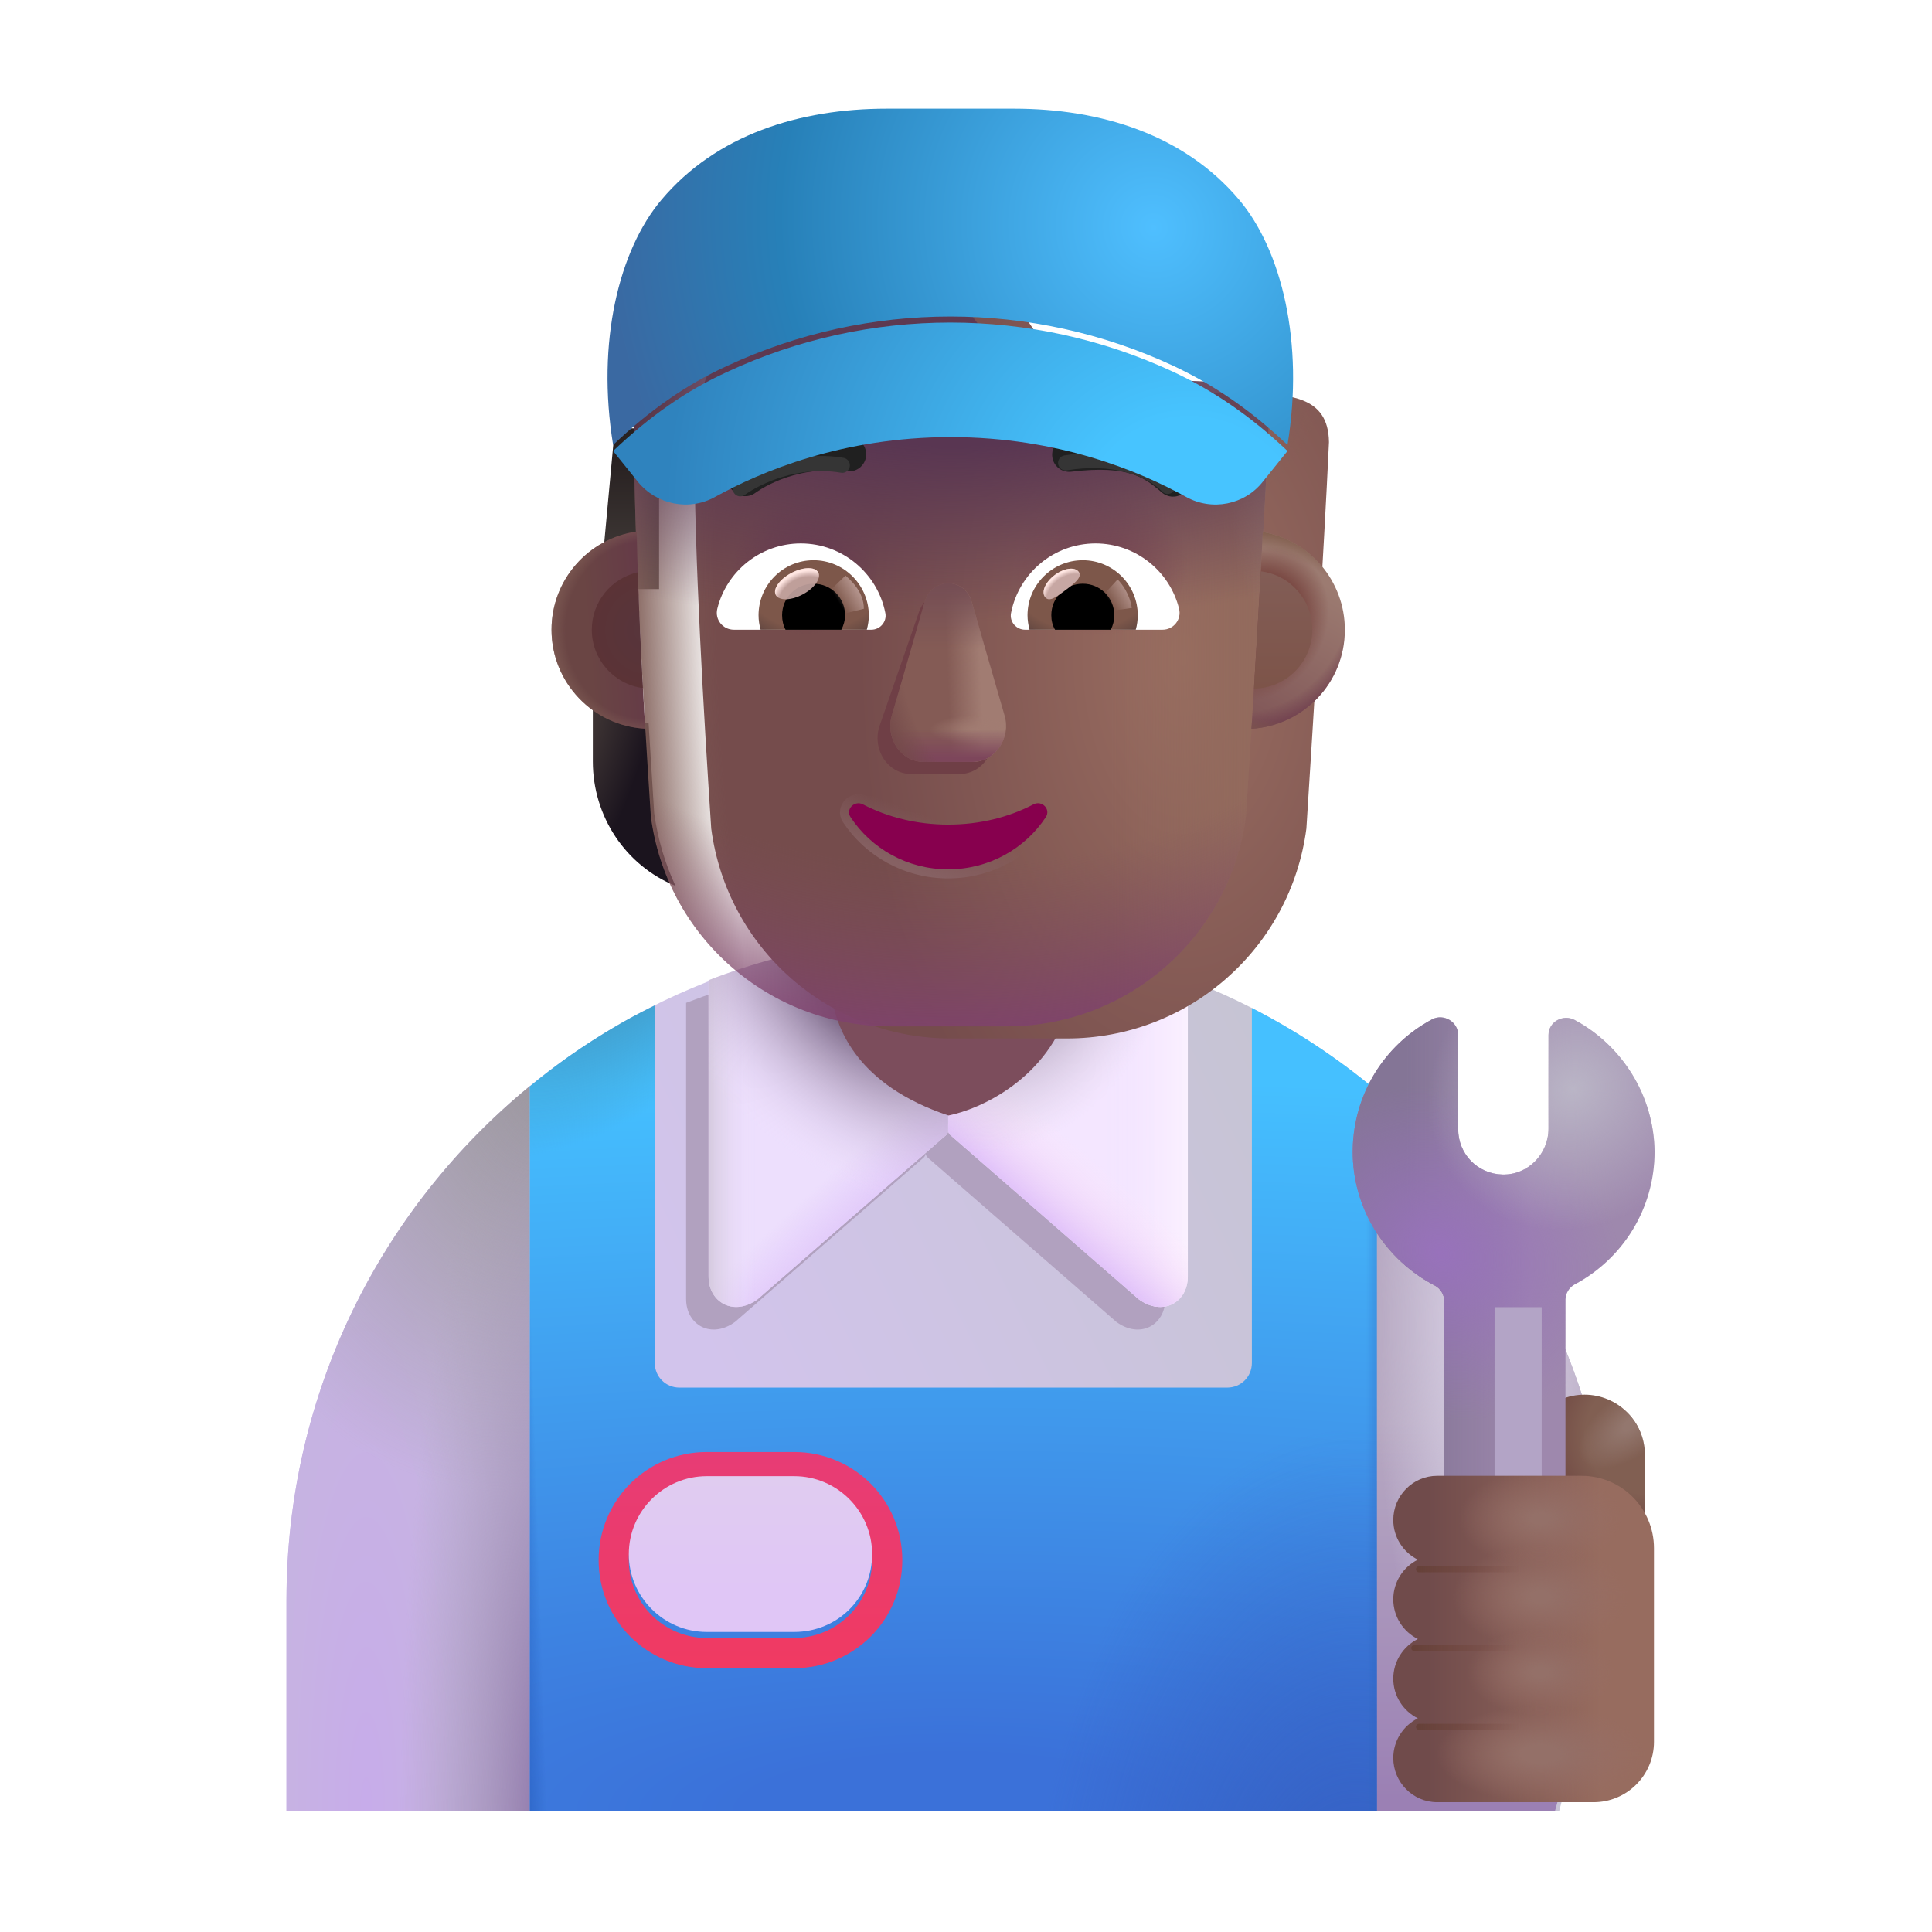 <svg width="32" height="32" viewBox="0 0 32 32" fill="none" xmlns="http://www.w3.org/2000/svg">
<path d="M15.745 15.5C9.675 15.5 4.745 20.42 4.745 26.5V30H25.824L26.735 26.5C26.735 20.42 21.815 15.5 15.745 15.5Z" fill="url(#paint0_linear_4002_1950)"/>
<g filter="url(#filter0_f_4002_1950)">
<path d="M19.301 21.515V16.607C18.579 16.327 17.82 16.122 17.033 16L15.332 17.776L13.634 16.001C12.846 16.124 12.087 16.33 11.364 16.61V21.515C11.364 21.948 11.782 22.183 12.176 21.894L15.298 19.174C15.32 19.154 15.332 19.127 15.332 19.098C15.332 19.127 15.345 19.154 15.367 19.174L18.489 21.894C18.883 22.183 19.301 21.948 19.301 21.515Z" fill="#B1A1BF"/>
</g>
<path d="M11.736 16.236V21.141C11.736 21.574 12.154 21.809 12.549 21.52L15.671 18.8C15.692 18.781 15.705 18.753 15.705 18.724V17.402L14.006 15.627C13.219 15.75 12.459 15.956 11.736 16.236Z" fill="#EDDFFD"/>
<path d="M11.736 16.236V21.141C11.736 21.574 12.154 21.809 12.549 21.52L15.671 18.8C15.692 18.781 15.705 18.753 15.705 18.724V17.402L14.006 15.627C13.219 15.75 12.459 15.956 11.736 16.236Z" fill="url(#paint1_linear_4002_1950)"/>
<path d="M11.736 16.236V21.141C11.736 21.574 12.154 21.809 12.549 21.52L15.671 18.8C15.692 18.781 15.705 18.753 15.705 18.724V17.402L14.006 15.627C13.219 15.75 12.459 15.956 11.736 16.236Z" fill="url(#paint2_linear_4002_1950)"/>
<path d="M11.736 16.236V21.141C11.736 21.574 12.154 21.809 12.549 21.52L15.671 18.8C15.692 18.781 15.705 18.753 15.705 18.724V17.402L14.006 15.627C13.219 15.75 12.459 15.956 11.736 16.236Z" fill="url(#paint3_radial_4002_1950)"/>
<path d="M19.674 16.233V21.141C19.674 21.574 19.256 21.809 18.861 21.52L15.739 18.799C15.717 18.78 15.705 18.753 15.705 18.724V17.402L17.405 15.626C18.192 15.748 18.951 15.953 19.674 16.233Z" fill="#F4E6FF"/>
<path d="M19.674 16.233V21.141C19.674 21.574 19.256 21.809 18.861 21.52L15.739 18.799C15.717 18.78 15.705 18.753 15.705 18.724V17.402L17.405 15.626C18.192 15.748 18.951 15.953 19.674 16.233Z" fill="url(#paint4_linear_4002_1950)"/>
<path d="M19.674 16.233V21.141C19.674 21.574 19.256 21.809 18.861 21.52L15.739 18.799C15.717 18.78 15.705 18.753 15.705 18.724V17.402L17.405 15.626C18.192 15.748 18.951 15.953 19.674 16.233Z" fill="url(#paint5_linear_4002_1950)"/>
<path d="M19.674 16.233V21.141C19.674 21.574 19.256 21.809 18.861 21.52L15.739 18.799C15.717 18.78 15.705 18.753 15.705 18.724V17.402L17.405 15.626C18.192 15.748 18.951 15.953 19.674 16.233Z" fill="url(#paint6_radial_4002_1950)"/>
<path d="M8.775 30V17.99C6.316 20.006 4.745 23.068 4.745 26.5V30H8.775Z" fill="url(#paint7_radial_4002_1950)"/>
<path d="M8.775 30V17.99C6.316 20.006 4.745 23.068 4.745 26.5V30H8.775Z" fill="url(#paint8_radial_4002_1950)"/>
<path d="M8.775 30V17.99C6.316 20.006 4.745 23.068 4.745 26.5V30H8.775Z" fill="url(#paint9_radial_4002_1950)"/>
<path d="M22.775 18.043V30H25.754L26.735 26.5C26.735 23.099 25.195 20.06 22.775 18.043Z" fill="url(#paint10_linear_4002_1950)"/>
<path d="M22.775 18.043V30H25.754L26.735 26.5C26.735 23.099 25.195 20.06 22.775 18.043Z" fill="url(#paint11_radial_4002_1950)"/>
<path d="M26.245 23.1C26.795 23.1 27.245 23.55 27.245 24.1V26.39H25.245V24.1C25.245 23.55 25.695 23.1 26.245 23.1Z" fill="url(#paint12_radial_4002_1950)"/>
<path d="M26.245 23.1C26.795 23.1 27.245 23.55 27.245 24.1V26.39H25.245V24.1C25.245 23.55 25.695 23.1 26.245 23.1Z" fill="url(#paint13_radial_4002_1950)"/>
<path d="M20.735 16.696V22.573C20.735 22.803 20.555 22.983 20.325 22.983H11.255C11.025 22.983 10.845 22.803 10.845 22.573V16.653C10.706 16.721 10.568 16.792 10.432 16.866C10.07 17.066 9.721 17.286 9.385 17.524C9.176 17.674 8.972 17.83 8.775 17.993L8.775 30H22.805L22.805 18.068C22.172 17.537 21.478 17.075 20.735 16.696Z" fill="url(#paint14_radial_4002_1950)"/>
<path d="M20.735 16.696V22.573C20.735 22.803 20.555 22.983 20.325 22.983H11.255C11.025 22.983 10.845 22.803 10.845 22.573V16.653C10.706 16.721 10.568 16.792 10.432 16.866C10.07 17.066 9.721 17.286 9.385 17.524C9.176 17.674 8.972 17.83 8.775 17.993L8.775 30H22.805L22.805 18.068C22.172 17.537 21.478 17.075 20.735 16.696Z" fill="url(#paint15_radial_4002_1950)"/>
<path d="M20.735 16.696V22.573C20.735 22.803 20.555 22.983 20.325 22.983H11.255C11.025 22.983 10.845 22.803 10.845 22.573V16.653C10.706 16.721 10.568 16.792 10.432 16.866C10.07 17.066 9.721 17.286 9.385 17.524C9.176 17.674 8.972 17.83 8.775 17.993L8.775 30H22.805L22.805 18.068C22.172 17.537 21.478 17.075 20.735 16.696Z" fill="url(#paint16_linear_4002_1950)"/>
<path d="M20.735 16.696V22.573C20.735 22.803 20.555 22.983 20.325 22.983H11.255C11.025 22.983 10.845 22.803 10.845 22.573V16.653C10.706 16.721 10.568 16.792 10.432 16.866C10.07 17.066 9.721 17.286 9.385 17.524C9.176 17.674 8.972 17.83 8.775 17.993L8.775 30H22.805L22.805 18.068C22.172 17.537 21.478 17.075 20.735 16.696Z" fill="url(#paint17_linear_4002_1950)"/>
<path d="M20.735 16.696V22.573C20.735 22.803 20.555 22.983 20.325 22.983H11.255C11.025 22.983 10.845 22.803 10.845 22.573V16.653C10.706 16.721 10.568 16.792 10.432 16.866C10.07 17.066 9.721 17.286 9.385 17.524C9.176 17.674 8.972 17.83 8.775 17.993L8.775 30H22.805L22.805 18.068C22.172 17.537 21.478 17.075 20.735 16.696Z" fill="url(#paint18_radial_4002_1950)"/>
<g filter="url(#filter1_d_4002_1950)">
<path d="M13.155 24.45C13.865 24.45 14.445 25.03 14.445 25.74C14.445 26.45 13.865 27.03 13.155 27.03H11.705C10.995 27.03 10.415 26.45 10.415 25.74C10.415 25.03 10.995 24.45 11.705 24.45H13.155ZM13.155 23.95H11.705C10.715 23.95 9.915 24.75 9.915 25.74C9.915 26.73 10.715 27.53 11.705 27.53H13.155C14.145 27.53 14.945 26.73 14.945 25.74C14.945 24.75 14.145 23.95 13.155 23.95Z" fill="url(#paint19_linear_4002_1950)"/>
</g>
<g filter="url(#filter2_i_4002_1950)">
<path d="M13.155 27.03H11.705C10.995 27.03 10.415 26.45 10.415 25.74C10.415 25.03 10.995 24.45 11.705 24.45H13.155C13.865 24.45 14.445 25.03 14.445 25.74C14.445 26.46 13.875 27.03 13.155 27.03Z" fill="url(#paint20_linear_4002_1950)"/>
</g>
<g filter="url(#filter3_i_4002_1950)">
<path d="M15.709 18.676C14.186 18.168 13.885 17.23 13.799 16.836H17.721C17.365 18.073 16.227 18.574 15.709 18.676Z" fill="#7C4D5C"/>
</g>
<g filter="url(#filter4_i_4002_1950)">
<path d="M25.93 17.043C25.739 16.943 25.498 17.073 25.498 17.293V18.844C25.498 19.264 25.157 19.614 24.735 19.604C24.323 19.594 24.002 19.264 24.002 18.854V17.293C24.002 17.073 23.761 16.933 23.57 17.033C22.787 17.453 22.265 18.264 22.255 19.204C22.245 20.175 22.807 21.025 23.62 21.445C23.711 21.495 23.771 21.596 23.771 21.696V27.999C23.771 28.55 24.223 29 24.775 29C25.327 29 25.779 28.55 25.779 27.999V21.676C25.779 21.576 25.839 21.476 25.93 21.425C26.723 21.005 27.255 20.175 27.255 19.224C27.245 18.294 26.713 17.463 25.93 17.043Z" fill="#9E88AD"/>
<path d="M25.93 17.043C25.739 16.943 25.498 17.073 25.498 17.293V18.844C25.498 19.264 25.157 19.614 24.735 19.604C24.323 19.594 24.002 19.264 24.002 18.854V17.293C24.002 17.073 23.761 16.933 23.57 17.033C22.787 17.453 22.265 18.264 22.255 19.204C22.245 20.175 22.807 21.025 23.62 21.445C23.711 21.495 23.771 21.596 23.771 21.696V27.999C23.771 28.55 24.223 29 24.775 29C25.327 29 25.779 28.55 25.779 27.999V21.676C25.779 21.576 25.839 21.476 25.93 21.425C26.723 21.005 27.255 20.175 27.255 19.224C27.245 18.294 26.713 17.463 25.93 17.043Z" fill="url(#paint21_linear_4002_1950)"/>
<path d="M25.93 17.043C25.739 16.943 25.498 17.073 25.498 17.293V18.844C25.498 19.264 25.157 19.614 24.735 19.604C24.323 19.594 24.002 19.264 24.002 18.854V17.293C24.002 17.073 23.761 16.933 23.57 17.033C22.787 17.453 22.265 18.264 22.255 19.204C22.245 20.175 22.807 21.025 23.62 21.445C23.711 21.495 23.771 21.596 23.771 21.696V27.999C23.771 28.55 24.223 29 24.775 29C25.327 29 25.779 28.55 25.779 27.999V21.676C25.779 21.576 25.839 21.476 25.93 21.425C26.723 21.005 27.255 20.175 27.255 19.224C27.245 18.294 26.713 17.463 25.93 17.043Z" fill="url(#paint22_radial_4002_1950)"/>
<path d="M25.93 17.043C25.739 16.943 25.498 17.073 25.498 17.293V18.844C25.498 19.264 25.157 19.614 24.735 19.604C24.323 19.594 24.002 19.264 24.002 18.854V17.293C24.002 17.073 23.761 16.933 23.57 17.033C22.787 17.453 22.265 18.264 22.255 19.204C22.245 20.175 22.807 21.025 23.62 21.445C23.711 21.495 23.771 21.596 23.771 21.696V27.999C23.771 28.55 24.223 29 24.775 29C25.327 29 25.779 28.55 25.779 27.999V21.676C25.779 21.576 25.839 21.476 25.93 21.425C26.723 21.005 27.255 20.175 27.255 19.224C27.245 18.294 26.713 17.463 25.93 17.043Z" fill="url(#paint23_radial_4002_1950)"/>
</g>
<g filter="url(#filter5_f_4002_1950)">
<rect x="24.755" y="21.651" width="0.78" height="3.662" fill="#B3A4C6"/>
</g>
<g filter="url(#filter6_i_4002_1950)">
<path d="M22.927 25.326C22.927 24.924 23.252 24.594 23.654 24.594H26.045C26.708 24.594 27.245 25.131 27.245 25.794V29C27.245 29.552 26.797 30 26.245 30H23.654C23.252 30 22.927 29.669 22.927 29.268C22.927 28.981 23.093 28.731 23.334 28.611C23.093 28.491 22.927 28.241 22.927 27.954C22.927 27.667 23.093 27.417 23.334 27.297C23.093 27.177 22.927 26.927 22.927 26.64C22.927 26.353 23.093 26.102 23.334 25.983C23.093 25.863 22.927 25.612 22.927 25.326Z" fill="url(#paint24_linear_4002_1950)"/>
<path d="M22.927 25.326C22.927 24.924 23.252 24.594 23.654 24.594H26.045C26.708 24.594 27.245 25.131 27.245 25.794V29C27.245 29.552 26.797 30 26.245 30H23.654C23.252 30 22.927 29.669 22.927 29.268C22.927 28.981 23.093 28.731 23.334 28.611C23.093 28.491 22.927 28.241 22.927 27.954C22.927 27.667 23.093 27.417 23.334 27.297C23.093 27.177 22.927 26.927 22.927 26.64C22.927 26.353 23.093 26.102 23.334 25.983C23.093 25.863 22.927 25.612 22.927 25.326Z" fill="url(#paint25_radial_4002_1950)"/>
<path d="M22.927 25.326C22.927 24.924 23.252 24.594 23.654 24.594H26.045C26.708 24.594 27.245 25.131 27.245 25.794V29C27.245 29.552 26.797 30 26.245 30H23.654C23.252 30 22.927 29.669 22.927 29.268C22.927 28.981 23.093 28.731 23.334 28.611C23.093 28.491 22.927 28.241 22.927 27.954C22.927 27.667 23.093 27.417 23.334 27.297C23.093 27.177 22.927 26.927 22.927 26.64C22.927 26.353 23.093 26.102 23.334 25.983C23.093 25.863 22.927 25.612 22.927 25.326Z" fill="url(#paint26_radial_4002_1950)"/>
<path d="M22.927 25.326C22.927 24.924 23.252 24.594 23.654 24.594H26.045C26.708 24.594 27.245 25.131 27.245 25.794V29C27.245 29.552 26.797 30 26.245 30H23.654C23.252 30 22.927 29.669 22.927 29.268C22.927 28.981 23.093 28.731 23.334 28.611C23.093 28.491 22.927 28.241 22.927 27.954C22.927 27.667 23.093 27.417 23.334 27.297C23.093 27.177 22.927 26.927 22.927 26.64C22.927 26.353 23.093 26.102 23.334 25.983C23.093 25.863 22.927 25.612 22.927 25.326Z" fill="url(#paint27_radial_4002_1950)"/>
<path d="M22.927 25.326C22.927 24.924 23.252 24.594 23.654 24.594H26.045C26.708 24.594 27.245 25.131 27.245 25.794V29C27.245 29.552 26.797 30 26.245 30H23.654C23.252 30 22.927 29.669 22.927 29.268C22.927 28.981 23.093 28.731 23.334 28.611C23.093 28.491 22.927 28.241 22.927 27.954C22.927 27.667 23.093 27.417 23.334 27.297C23.093 27.177 22.927 26.927 22.927 26.64C22.927 26.353 23.093 26.102 23.334 25.983C23.093 25.863 22.927 25.612 22.927 25.326Z" fill="url(#paint28_radial_4002_1950)"/>
</g>
<g filter="url(#filter7_f_4002_1950)">
<path d="M23.503 25.992H25.3" stroke="url(#paint29_linear_4002_1950)" stroke-width="0.1" stroke-linecap="round"/>
</g>
<g filter="url(#filter8_f_4002_1950)">
<path d="M23.425 27.297H25.222" stroke="url(#paint30_linear_4002_1950)" stroke-width="0.1" stroke-linecap="round"/>
</g>
<g filter="url(#filter9_f_4002_1950)">
<path d="M23.503 28.602H25.3" stroke="url(#paint31_linear_4002_1950)" stroke-width="0.1" stroke-linecap="round"/>
</g>
<path d="M10.183 7.095H10.916V9.757H9.937L10.183 7.095Z" fill="url(#paint32_linear_4002_1950)"/>
<path d="M20.493 7.095L21.277 6.997L21.473 9.757H20.493V7.095Z" fill="url(#paint33_linear_4002_1950)"/>
<path d="M20.667 11.977C21.009 11.966 21.33 11.85 21.59 11.662V12.612C21.59 13.524 21.047 14.336 20.222 14.673C20.396 14.303 20.515 13.9 20.575 13.469L20.667 11.977Z" fill="url(#paint34_radial_4002_1950)"/>
<path d="M10.742 11.977C10.4 11.966 10.08 11.85 9.819 11.662V12.612C9.819 13.524 10.362 14.336 11.188 14.673C11.014 14.303 10.895 13.9 10.835 13.469L10.742 11.977Z" fill="url(#paint35_radial_4002_1950)"/>
<g filter="url(#filter10_ii_4002_1950)">
<path d="M10.78 13.523C11.042 15.516 12.738 17 14.746 17H16.672C18.68 17 20.376 15.516 20.638 13.523C20.759 11.6 20.922 9.044 21.012 7.123C21.001 6.34 20.341 6.335 19.561 6.302H18.132C17.158 6.302 16.275 5.727 15.875 4.829C15.772 4.572 15.523 4.402 15.247 4.402H13.947C12.063 4.402 10.501 5.217 10.501 7.123C10.501 9.022 10.655 11.619 10.78 13.523Z" fill="url(#paint36_radial_4002_1950)"/>
<path d="M10.78 13.523C11.042 15.516 12.738 17 14.746 17H16.672C18.68 17 20.376 15.516 20.638 13.523C20.759 11.6 20.922 9.044 21.012 7.123C21.001 6.34 20.341 6.335 19.561 6.302H18.132C17.158 6.302 16.275 5.727 15.875 4.829C15.772 4.572 15.523 4.402 15.247 4.402H13.947C12.063 4.402 10.501 5.217 10.501 7.123C10.501 9.022 10.655 11.619 10.78 13.523Z" fill="url(#paint37_radial_4002_1950)"/>
</g>
<path d="M10.78 13.523C11.042 15.516 12.738 17 14.746 17H16.672C18.68 17 20.376 15.516 20.638 13.523C20.759 11.6 20.922 9.044 21.012 7.123C21.001 6.34 20.341 6.335 19.561 6.302H18.132C17.158 6.302 16.275 5.727 15.875 4.829C15.772 4.572 15.523 4.402 15.247 4.402H13.947C12.063 4.402 10.501 5.217 10.501 7.123C10.501 9.022 10.655 11.619 10.78 13.523Z" fill="url(#paint38_linear_4002_1950)"/>
<path d="M10.78 13.523C11.042 15.516 12.738 17 14.746 17H16.672C18.68 17 20.376 15.516 20.638 13.523C20.759 11.6 20.922 9.044 21.012 7.123C21.001 6.34 20.341 6.335 19.561 6.302H18.132C17.158 6.302 16.275 5.727 15.875 4.829C15.772 4.572 15.523 4.402 15.247 4.402H13.947C12.063 4.402 10.501 5.217 10.501 7.123C10.501 9.022 10.655 11.619 10.78 13.523Z" fill="url(#paint39_radial_4002_1950)"/>
<path d="M10.78 13.523C11.042 15.516 12.738 17 14.746 17H16.672C18.68 17 20.376 15.516 20.638 13.523C20.759 11.6 20.922 9.044 21.012 7.123C21.001 6.34 20.341 6.335 19.561 6.302H18.132C17.158 6.302 16.275 5.727 15.875 4.829C15.772 4.572 15.523 4.402 15.247 4.402H13.947C12.063 4.402 10.501 5.217 10.501 7.123C10.501 9.022 10.655 11.619 10.78 13.523Z" fill="url(#paint40_radial_4002_1950)"/>
<path d="M10.78 13.523C11.042 15.516 12.738 17 14.746 17H16.672C18.68 17 20.376 15.516 20.638 13.523C20.759 11.6 20.922 9.044 21.012 7.123C21.001 6.34 20.341 6.335 19.561 6.302H18.132C17.158 6.302 16.275 5.727 15.875 4.829C15.772 4.572 15.523 4.402 15.247 4.402H13.947C12.063 4.402 10.501 5.217 10.501 7.123C10.501 9.022 10.655 11.619 10.78 13.523Z" fill="url(#paint41_radial_4002_1950)"/>
<path d="M10.78 13.523C11.042 15.516 12.738 17 14.746 17H16.672C18.68 17 20.376 15.516 20.638 13.523C20.759 11.6 20.922 9.044 21.012 7.123C21.001 6.34 20.341 6.335 19.561 6.302H18.132C17.158 6.302 16.275 5.727 15.875 4.829C15.772 4.572 15.523 4.402 15.247 4.402H13.947C12.063 4.402 10.501 5.217 10.501 7.123C10.501 9.022 10.655 11.619 10.78 13.523Z" fill="url(#paint42_radial_4002_1950)"/>
<path d="M10.78 13.523C11.042 15.516 12.738 17 14.746 17H16.672C18.68 17 20.376 15.516 20.638 13.523C20.759 11.6 20.922 9.044 21.012 7.123C21.001 6.34 20.341 6.335 19.561 6.302H18.132C17.158 6.302 16.275 5.727 15.875 4.829C15.772 4.572 15.523 4.402 15.247 4.402H13.947C12.063 4.402 10.501 5.217 10.501 7.123C10.501 9.022 10.655 11.619 10.78 13.523Z" fill="url(#paint43_radial_4002_1950)"/>
<path d="M10.78 13.523C11.042 15.516 12.738 17 14.746 17H16.672C18.68 17 20.376 15.516 20.638 13.523C20.759 11.6 20.922 9.044 21.012 7.123C21.001 6.34 20.341 6.335 19.561 6.302H18.132C17.158 6.302 16.275 5.727 15.875 4.829C15.772 4.572 15.523 4.402 15.247 4.402H13.947C12.063 4.402 10.501 5.217 10.501 7.123C10.501 9.022 10.655 11.619 10.78 13.523Z" fill="url(#paint44_radial_4002_1950)"/>
<path d="M10.78 13.523C11.042 15.516 12.738 17 14.746 17H16.672C18.68 17 20.376 15.516 20.638 13.523C20.759 11.6 20.922 9.044 21.012 7.123C21.001 6.34 20.341 6.335 19.561 6.302H18.132C17.158 6.302 16.275 5.727 15.875 4.829C15.772 4.572 15.523 4.402 15.247 4.402H13.947C12.063 4.402 10.501 5.217 10.501 7.123C10.501 9.022 10.655 11.619 10.78 13.523Z" fill="url(#paint45_radial_4002_1950)"/>
<g filter="url(#filter11_f_4002_1950)">
<path d="M15.209 10.171L14.56 12.048C14.45 12.434 14.715 12.82 15.092 12.82H15.895C16.271 12.82 16.537 12.428 16.426 12.048L15.883 10.171C15.767 9.755 15.33 9.755 15.209 10.171Z" fill="#6F3F46"/>
</g>
<g filter="url(#filter12_f_4002_1950)">
<path d="M15.315 9.971L14.772 11.848C14.661 12.234 14.927 12.62 15.303 12.62H16.106C16.483 12.62 16.748 12.228 16.638 11.848L16.095 9.971C15.979 9.556 15.436 9.556 15.315 9.971Z" fill="#845B55"/>
<path d="M15.315 9.971L14.772 11.848C14.661 12.234 14.927 12.62 15.303 12.62H16.106C16.483 12.62 16.748 12.228 16.638 11.848L16.095 9.971C15.979 9.556 15.436 9.556 15.315 9.971Z" fill="url(#paint46_linear_4002_1950)"/>
<path d="M15.315 9.971L14.772 11.848C14.661 12.234 14.927 12.62 15.303 12.62H16.106C16.483 12.62 16.748 12.228 16.638 11.848L16.095 9.971C15.979 9.556 15.436 9.556 15.315 9.971Z" fill="url(#paint47_radial_4002_1950)"/>
<path d="M15.315 9.971L14.772 11.848C14.661 12.234 14.927 12.62 15.303 12.62H16.106C16.483 12.62 16.748 12.228 16.638 11.848L16.095 9.971C15.979 9.556 15.436 9.556 15.315 9.971Z" fill="url(#paint48_linear_4002_1950)"/>
<path d="M15.315 9.971L14.772 11.848C14.661 12.234 14.927 12.62 15.303 12.62H16.106C16.483 12.62 16.748 12.228 16.638 11.848L16.095 9.971C15.979 9.556 15.436 9.556 15.315 9.971Z" fill="url(#paint49_radial_4002_1950)"/>
<path d="M15.315 9.971L14.772 11.848C14.661 12.234 14.927 12.62 15.303 12.62H16.106C16.483 12.62 16.748 12.228 16.638 11.848L16.095 9.971C15.979 9.556 15.436 9.556 15.315 9.971Z" fill="url(#paint50_linear_4002_1950)"/>
</g>
<g filter="url(#filter13_f_4002_1950)">
<path d="M14.325 13.256L14.325 13.256C14.723 13.463 15.198 13.583 15.705 13.583C16.216 13.583 16.686 13.463 17.084 13.256L17.085 13.255L17.085 13.255C17.187 13.204 17.295 13.234 17.36 13.301C17.425 13.369 17.449 13.478 17.384 13.577M14.325 13.256L17.321 13.536M14.325 13.256L14.325 13.255C14.221 13.203 14.114 13.236 14.05 13.303C13.986 13.371 13.96 13.48 14.026 13.578M14.325 13.256L14.089 13.536M17.384 13.577C17.384 13.577 17.384 13.577 17.384 13.577L17.321 13.536M17.384 13.577C17.384 13.577 17.384 13.577 17.384 13.577L17.321 13.536M17.384 13.577C17.028 14.116 16.409 14.474 15.705 14.474C15.001 14.474 14.382 14.116 14.026 13.578M17.321 13.536C16.979 14.054 16.383 14.399 15.705 14.399C15.026 14.399 14.431 14.054 14.089 13.536M14.026 13.578C14.027 13.578 14.027 13.578 14.027 13.578L14.089 13.536M14.026 13.578C14.026 13.577 14.026 13.577 14.026 13.577L14.089 13.536" stroke="url(#paint51_linear_4002_1950)" stroke-width="0.15"/>
</g>
<path d="M15.705 13.658C15.187 13.658 14.7 13.536 14.291 13.322C14.151 13.251 14.001 13.409 14.089 13.536C14.431 14.054 15.026 14.399 15.705 14.399C16.383 14.399 16.979 14.054 17.321 13.536C17.409 13.404 17.259 13.251 17.119 13.322C16.71 13.536 16.228 13.658 15.705 13.658Z" fill="url(#paint52_radial_4002_1950)"/>
<g filter="url(#filter14_i_4002_1950)">
<path d="M19.515 7.929C19.337 7.774 19.128 7.609 18.814 7.51C18.503 7.412 18.114 7.386 17.576 7.451C17.421 7.47 17.31 7.612 17.329 7.767C17.348 7.922 17.489 8.032 17.645 8.013C18.136 7.953 18.437 7.984 18.643 8.05C18.846 8.113 18.983 8.217 19.143 8.356C19.261 8.459 19.44 8.447 19.543 8.329C19.645 8.211 19.633 8.032 19.515 7.929Z" fill="#202020"/>
</g>
<g filter="url(#filter15_i_4002_1950)">
<path d="M12.223 7.81C12.315 7.755 12.447 7.685 12.615 7.619C12.949 7.488 13.427 7.374 13.998 7.444C14.153 7.463 14.264 7.604 14.245 7.759C14.226 7.914 14.085 8.025 13.929 8.006C13.472 7.95 13.09 8.041 12.822 8.146C12.688 8.199 12.583 8.255 12.514 8.296C12.479 8.317 12.453 8.334 12.437 8.345C12.429 8.351 12.423 8.355 12.42 8.357L12.417 8.359C12.294 8.455 12.117 8.432 12.021 8.309C11.925 8.186 11.947 8.008 12.071 7.912L12.223 7.81Z" fill="#202020"/>
</g>
<path d="M18.146 9.001C18.812 9.001 19.375 9.461 19.529 10.082C19.574 10.26 19.438 10.43 19.255 10.43H16.978C16.833 10.43 16.717 10.298 16.746 10.153C16.874 9.498 17.45 9.001 18.146 9.001Z" fill="white"/>
<path d="M17.934 9.279C18.439 9.279 18.845 9.689 18.845 10.19C18.845 10.273 18.833 10.355 18.812 10.43H17.052C17.032 10.351 17.019 10.273 17.019 10.19C17.019 9.689 17.429 9.279 17.934 9.279Z" fill="url(#paint53_radial_4002_1950)"/>
<path d="M17.413 10.19C17.413 9.9 17.644 9.668 17.934 9.668C18.224 9.668 18.456 9.9 18.456 10.19C18.456 10.277 18.435 10.36 18.398 10.43H17.475C17.433 10.36 17.413 10.277 17.413 10.19Z" fill="black"/>
<g filter="url(#filter16_f_4002_1950)">
<path d="M17.867 9.471C17.932 9.558 17.797 9.664 17.642 9.779C17.488 9.895 17.374 9.976 17.309 9.889C17.244 9.802 17.316 9.638 17.471 9.523C17.625 9.408 17.802 9.385 17.867 9.471Z" fill="#C7A7A3"/>
<path d="M17.867 9.471C17.932 9.558 17.797 9.664 17.642 9.779C17.488 9.895 17.374 9.976 17.309 9.889C17.244 9.802 17.316 9.638 17.471 9.523C17.625 9.408 17.802 9.385 17.867 9.471Z" fill="url(#paint54_radial_4002_1950)"/>
</g>
<g filter="url(#filter17_f_4002_1950)">
<path d="M18.746 10.07C18.712 9.834 18.574 9.657 18.51 9.598L18.244 9.889L18.364 10.122L18.746 10.07Z" fill="url(#paint55_linear_4002_1950)"/>
</g>
<path d="M13.264 9.001C12.598 9.001 12.034 9.461 11.881 10.082C11.836 10.26 11.972 10.43 12.155 10.43H14.432C14.577 10.43 14.693 10.298 14.664 10.153C14.536 9.498 13.956 9.001 13.264 9.001Z" fill="white"/>
<path d="M13.475 9.279C12.97 9.279 12.564 9.689 12.564 10.19C12.564 10.273 12.577 10.355 12.598 10.43H14.357C14.378 10.351 14.391 10.273 14.391 10.19C14.386 9.689 13.981 9.279 13.475 9.279Z" fill="url(#paint56_radial_4002_1950)"/>
<path d="M13.997 10.19C13.997 9.9 13.765 9.668 13.475 9.668C13.185 9.668 12.954 9.9 12.954 10.19C12.954 10.277 12.974 10.36 13.011 10.43H13.935C13.972 10.36 13.997 10.277 13.997 10.19Z" fill="black"/>
<g filter="url(#filter18_f_4002_1950)">
<path d="M14.308 10.083C14.308 9.788 14.068 9.592 14.004 9.533L13.709 9.817L13.89 10.186L14.308 10.083Z" fill="url(#paint57_linear_4002_1950)"/>
</g>
<g filter="url(#filter19_f_4002_1950)">
<ellipse cx="13.201" cy="9.668" rx="0.398" ry="0.201" transform="rotate(-27.914 13.201 9.668)" fill="#C7A7A3" fill-opacity="0.9"/>
<ellipse cx="13.201" cy="9.668" rx="0.398" ry="0.201" transform="rotate(-27.914 13.201 9.668)" fill="url(#paint58_radial_4002_1950)"/>
</g>
<path d="M20.729 12.07C20.796 10.983 20.861 9.898 20.917 8.812C21.689 8.947 22.275 9.62 22.275 10.43C22.275 11.305 21.591 12.02 20.729 12.07Z" fill="url(#paint59_linear_4002_1950)"/>
<path d="M20.729 12.07C20.796 10.983 20.861 9.898 20.917 8.812C21.689 8.947 22.275 9.62 22.275 10.43C22.275 11.305 21.591 12.02 20.729 12.07Z" fill="url(#paint60_radial_4002_1950)"/>
<path d="M20.729 12.07C20.796 10.983 20.861 9.898 20.917 8.812C21.689 8.947 22.275 9.62 22.275 10.43C22.275 11.305 21.591 12.02 20.729 12.07Z" fill="url(#paint61_radial_4002_1950)"/>
<path d="M20.729 12.07C20.796 10.983 20.861 9.898 20.917 8.812C21.689 8.947 22.275 9.62 22.275 10.43C22.275 11.305 21.591 12.02 20.729 12.07Z" fill="url(#paint62_radial_4002_1950)"/>
<path d="M10.546 8.804C9.748 8.916 9.135 9.601 9.135 10.43C9.135 11.307 9.822 12.023 10.687 12.07C10.621 10.979 10.567 9.895 10.546 8.804Z" fill="url(#paint63_linear_4002_1950)"/>
<path d="M10.546 8.804C9.748 8.916 9.135 9.601 9.135 10.43C9.135 11.307 9.822 12.023 10.687 12.07C10.621 10.979 10.567 9.895 10.546 8.804Z" fill="url(#paint64_radial_4002_1950)"/>
<g filter="url(#filter20_f_4002_1950)">
<path d="M10.563 9.479C10.128 9.576 9.802 9.965 9.802 10.43C9.802 10.925 10.171 11.334 10.648 11.397C10.613 10.757 10.583 10.118 10.563 9.479Z" fill="url(#paint65_radial_4002_1950)"/>
</g>
<g filter="url(#filter21_f_4002_1950)">
<path d="M20.77 11.405C20.809 10.758 20.847 10.11 20.883 9.462C21.364 9.522 21.736 9.933 21.736 10.43C21.736 10.966 21.304 11.4 20.77 11.405Z" fill="url(#paint66_linear_4002_1950)"/>
</g>
<g filter="url(#filter22_f_4002_1950)">
<path d="M12.261 8.096C12.524 7.908 13.178 7.577 13.951 7.707" stroke="#353535" stroke-width="0.25" stroke-linecap="round"/>
</g>
<g filter="url(#filter23_f_4002_1950)">
<path d="M19.34 8.056C19.052 7.753 18.424 7.537 17.65 7.667" stroke="#353535" stroke-width="0.25" stroke-linecap="round"/>
</g>
<g filter="url(#filter24_i_4002_1950)">
<path d="M12.045 6.26C11.365 6.57 10.755 7 10.155 7.57L10.565 8.08C10.875 8.46 11.415 8.57 11.845 8.33C12.605 7.91 13.955 7.34 15.745 7.34C17.535 7.34 18.885 7.91 19.645 8.33C20.075 8.57 20.615 8.46 20.915 8.08L21.325 7.57C20.725 7 20.115 6.58 19.435 6.26C17.095 5.17 14.385 5.17 12.045 6.26Z" fill="url(#paint67_radial_4002_1950)"/>
</g>
<g filter="url(#filter25_i_4002_1950)">
<path d="M16.795 2C18.235 2 19.615 2.43 20.525 3.51C21.225 4.34 21.605 5.87 21.325 7.57C20.725 7 20.115 6.58 19.435 6.26C17.095 5.17 14.385 5.17 12.045 6.26C11.365 6.57 10.755 7 10.155 7.57C9.875 5.86 10.255 4.34 10.955 3.51C11.865 2.43 13.245 2 14.685 2H16.795Z" fill="url(#paint68_radial_4002_1950)"/>
</g>
<defs>
<filter id="filter0_f_4002_1950" x="10.364" y="15" width="9.938" height="8.021" filterUnits="userSpaceOnUse" color-interpolation-filters="sRGB">
<feFlood flood-opacity="0" result="BackgroundImageFix"/>
<feBlend mode="normal" in="SourceGraphic" in2="BackgroundImageFix" result="shape"/>
<feGaussianBlur stdDeviation="0.5" result="effect1_foregroundBlur_4002_1950"/>
</filter>
<filter id="filter1_d_4002_1950" x="9.765" y="23.9" width="5.33" height="3.88" filterUnits="userSpaceOnUse" color-interpolation-filters="sRGB">
<feFlood flood-opacity="0" result="BackgroundImageFix"/>
<feColorMatrix in="SourceAlpha" type="matrix" values="0 0 0 0 0 0 0 0 0 0 0 0 0 0 0 0 0 0 127 0" result="hardAlpha"/>
<feOffset dy="0.1"/>
<feGaussianBlur stdDeviation="0.075"/>
<feComposite in2="hardAlpha" operator="out"/>
<feColorMatrix type="matrix" values="0 0 0 0 0.188 0 0 0 0 0.384 0 0 0 0 0.824 0 0 0 1 0"/>
<feBlend mode="normal" in2="BackgroundImageFix" result="effect1_dropShadow_4002_1950"/>
<feBlend mode="normal" in="SourceGraphic" in2="effect1_dropShadow_4002_1950" result="shape"/>
</filter>
<filter id="filter2_i_4002_1950" x="10.415" y="24.45" width="4.03" height="2.58" filterUnits="userSpaceOnUse" color-interpolation-filters="sRGB">
<feFlood flood-opacity="0" result="BackgroundImageFix"/>
<feBlend mode="normal" in="SourceGraphic" in2="BackgroundImageFix" result="shape"/>
<feColorMatrix in="SourceAlpha" type="matrix" values="0 0 0 0 0 0 0 0 0 0 0 0 0 0 0 0 0 0 127 0" result="hardAlpha"/>
<feOffset/>
<feGaussianBlur stdDeviation="0.125"/>
<feComposite in2="hardAlpha" operator="arithmetic" k2="-1" k3="1"/>
<feColorMatrix type="matrix" values="0 0 0 0 0.882 0 0 0 0 0.808 0 0 0 0 0.929 0 0 0 1 0"/>
<feBlend mode="normal" in2="shape" result="effect1_innerShadow_4002_1950"/>
</filter>
<filter id="filter3_i_4002_1950" x="13.799" y="16.636" width="3.922" height="2.04" filterUnits="userSpaceOnUse" color-interpolation-filters="sRGB">
<feFlood flood-opacity="0" result="BackgroundImageFix"/>
<feBlend mode="normal" in="SourceGraphic" in2="BackgroundImageFix" result="shape"/>
<feColorMatrix in="SourceAlpha" type="matrix" values="0 0 0 0 0 0 0 0 0 0 0 0 0 0 0 0 0 0 127 0" result="hardAlpha"/>
<feOffset dy="-0.2"/>
<feGaussianBlur stdDeviation="0.2"/>
<feComposite in2="hardAlpha" operator="arithmetic" k2="-1" k3="1"/>
<feColorMatrix type="matrix" values="0 0 0 0 0.369 0 0 0 0 0.192 0 0 0 0 0.18 0 0 0 1 0"/>
<feBlend mode="normal" in2="shape" result="effect1_innerShadow_4002_1950"/>
</filter>
<filter id="filter4_i_4002_1950" x="22.255" y="16.85" width="5.15" height="12.15" filterUnits="userSpaceOnUse" color-interpolation-filters="sRGB">
<feFlood flood-opacity="0" result="BackgroundImageFix"/>
<feBlend mode="normal" in="SourceGraphic" in2="BackgroundImageFix" result="shape"/>
<feColorMatrix in="SourceAlpha" type="matrix" values="0 0 0 0 0 0 0 0 0 0 0 0 0 0 0 0 0 0 127 0" result="hardAlpha"/>
<feOffset dx="0.15" dy="-0.15"/>
<feGaussianBlur stdDeviation="0.15"/>
<feComposite in2="hardAlpha" operator="arithmetic" k2="-1" k3="1"/>
<feColorMatrix type="matrix" values="0 0 0 0 0.49 0 0 0 0 0.384 0 0 0 0 0.612 0 0 0 1 0"/>
<feBlend mode="normal" in2="shape" result="effect1_innerShadow_4002_1950"/>
</filter>
<filter id="filter5_f_4002_1950" x="24.105" y="21.001" width="2.08" height="4.962" filterUnits="userSpaceOnUse" color-interpolation-filters="sRGB">
<feFlood flood-opacity="0" result="BackgroundImageFix"/>
<feBlend mode="normal" in="SourceGraphic" in2="BackgroundImageFix" result="shape"/>
<feGaussianBlur stdDeviation="0.325" result="effect1_foregroundBlur_4002_1950"/>
</filter>
<filter id="filter6_i_4002_1950" x="22.927" y="24.444" width="4.468" height="5.556" filterUnits="userSpaceOnUse" color-interpolation-filters="sRGB">
<feFlood flood-opacity="0" result="BackgroundImageFix"/>
<feBlend mode="normal" in="SourceGraphic" in2="BackgroundImageFix" result="shape"/>
<feColorMatrix in="SourceAlpha" type="matrix" values="0 0 0 0 0 0 0 0 0 0 0 0 0 0 0 0 0 0 127 0" result="hardAlpha"/>
<feOffset dx="0.15" dy="-0.15"/>
<feGaussianBlur stdDeviation="0.5"/>
<feComposite in2="hardAlpha" operator="arithmetic" k2="-1" k3="1"/>
<feColorMatrix type="matrix" values="0 0 0 0 0.341 0 0 0 0 0.212 0 0 0 0 0.22 0 0 0 1 0"/>
<feBlend mode="normal" in2="shape" result="effect1_innerShadow_4002_1950"/>
</filter>
<filter id="filter7_f_4002_1950" x="23.353" y="25.842" width="2.097" height="0.3" filterUnits="userSpaceOnUse" color-interpolation-filters="sRGB">
<feFlood flood-opacity="0" result="BackgroundImageFix"/>
<feBlend mode="normal" in="SourceGraphic" in2="BackgroundImageFix" result="shape"/>
<feGaussianBlur stdDeviation="0.05" result="effect1_foregroundBlur_4002_1950"/>
</filter>
<filter id="filter8_f_4002_1950" x="23.275" y="27.147" width="2.097" height="0.3" filterUnits="userSpaceOnUse" color-interpolation-filters="sRGB">
<feFlood flood-opacity="0" result="BackgroundImageFix"/>
<feBlend mode="normal" in="SourceGraphic" in2="BackgroundImageFix" result="shape"/>
<feGaussianBlur stdDeviation="0.05" result="effect1_foregroundBlur_4002_1950"/>
</filter>
<filter id="filter9_f_4002_1950" x="23.353" y="28.451" width="2.097" height="0.3" filterUnits="userSpaceOnUse" color-interpolation-filters="sRGB">
<feFlood flood-opacity="0" result="BackgroundImageFix"/>
<feBlend mode="normal" in="SourceGraphic" in2="BackgroundImageFix" result="shape"/>
<feGaussianBlur stdDeviation="0.05" result="effect1_foregroundBlur_4002_1950"/>
</filter>
<filter id="filter10_ii_4002_1950" x="10.501" y="4.402" width="11.511" height="12.798" filterUnits="userSpaceOnUse" color-interpolation-filters="sRGB">
<feFlood flood-opacity="0" result="BackgroundImageFix"/>
<feBlend mode="normal" in="SourceGraphic" in2="BackgroundImageFix" result="shape"/>
<feColorMatrix in="SourceAlpha" type="matrix" values="0 0 0 0 0 0 0 0 0 0 0 0 0 0 0 0 0 0 127 0" result="hardAlpha"/>
<feOffset dx="1"/>
<feGaussianBlur stdDeviation="0.7"/>
<feComposite in2="hardAlpha" operator="arithmetic" k2="-1" k3="1"/>
<feColorMatrix type="matrix" values="0 0 0 0 0.494 0 0 0 0 0.353 0 0 0 0 0.325 0 0 0 1 0"/>
<feBlend mode="normal" in2="shape" result="effect1_innerShadow_4002_1950"/>
<feColorMatrix in="SourceAlpha" type="matrix" values="0 0 0 0 0 0 0 0 0 0 0 0 0 0 0 0 0 0 127 0" result="hardAlpha"/>
<feOffset dy="0.2"/>
<feGaussianBlur stdDeviation="0.375"/>
<feComposite in2="hardAlpha" operator="arithmetic" k2="-1" k3="1"/>
<feColorMatrix type="matrix" values="0 0 0 0 0.396 0 0 0 0 0.216 0 0 0 0 0.216 0 0 0 1 0"/>
<feBlend mode="normal" in2="effect1_innerShadow_4002_1950" result="effect2_innerShadow_4002_1950"/>
</filter>
<filter id="filter11_f_4002_1950" x="13.535" y="8.859" width="3.916" height="4.96" filterUnits="userSpaceOnUse" color-interpolation-filters="sRGB">
<feFlood flood-opacity="0" result="BackgroundImageFix"/>
<feBlend mode="normal" in="SourceGraphic" in2="BackgroundImageFix" result="shape"/>
<feGaussianBlur stdDeviation="0.5" result="effect1_foregroundBlur_4002_1950"/>
</filter>
<filter id="filter12_f_4002_1950" x="14.547" y="9.46" width="2.316" height="3.36" filterUnits="userSpaceOnUse" color-interpolation-filters="sRGB">
<feFlood flood-opacity="0" result="BackgroundImageFix"/>
<feBlend mode="normal" in="SourceGraphic" in2="BackgroundImageFix" result="shape"/>
<feGaussianBlur stdDeviation="0.1" result="effect1_foregroundBlur_4002_1950"/>
</filter>
<filter id="filter13_f_4002_1950" x="13.812" y="13.054" width="3.785" height="1.595" filterUnits="userSpaceOnUse" color-interpolation-filters="sRGB">
<feFlood flood-opacity="0" result="BackgroundImageFix"/>
<feBlend mode="normal" in="SourceGraphic" in2="BackgroundImageFix" result="shape"/>
<feGaussianBlur stdDeviation="0.05" result="effect1_foregroundBlur_4002_1950"/>
</filter>
<filter id="filter14_i_4002_1950" x="17.327" y="7.215" width="2.385" height="1.211" filterUnits="userSpaceOnUse" color-interpolation-filters="sRGB">
<feFlood flood-opacity="0" result="BackgroundImageFix"/>
<feBlend mode="normal" in="SourceGraphic" in2="BackgroundImageFix" result="shape"/>
<feColorMatrix in="SourceAlpha" type="matrix" values="0 0 0 0 0 0 0 0 0 0 0 0 0 0 0 0 0 0 127 0" result="hardAlpha"/>
<feOffset dx="0.1" dy="-0.2"/>
<feGaussianBlur stdDeviation="0.125"/>
<feComposite in2="hardAlpha" operator="arithmetic" k2="-1" k3="1"/>
<feColorMatrix type="matrix" values="0 0 0 0 0.059 0 0 0 0 0.055 0 0 0 0 0.059 0 0 0 1 0"/>
<feBlend mode="normal" in2="shape" result="effect1_innerShadow_4002_1950"/>
</filter>
<filter id="filter15_i_4002_1950" x="11.961" y="7.222" width="2.385" height="1.196" filterUnits="userSpaceOnUse" color-interpolation-filters="sRGB">
<feFlood flood-opacity="0" result="BackgroundImageFix"/>
<feBlend mode="normal" in="SourceGraphic" in2="BackgroundImageFix" result="shape"/>
<feColorMatrix in="SourceAlpha" type="matrix" values="0 0 0 0 0 0 0 0 0 0 0 0 0 0 0 0 0 0 127 0" result="hardAlpha"/>
<feOffset dx="0.1" dy="-0.2"/>
<feGaussianBlur stdDeviation="0.125"/>
<feComposite in2="hardAlpha" operator="arithmetic" k2="-1" k3="1"/>
<feColorMatrix type="matrix" values="0 0 0 0 0.059 0 0 0 0 0.055 0 0 0 0 0.059 0 0 0 1 0"/>
<feBlend mode="normal" in2="shape" result="effect1_innerShadow_4002_1950"/>
</filter>
<filter id="filter16_f_4002_1950" x="17.185" y="9.319" width="0.799" height="0.707" filterUnits="userSpaceOnUse" color-interpolation-filters="sRGB">
<feFlood flood-opacity="0" result="BackgroundImageFix"/>
<feBlend mode="normal" in="SourceGraphic" in2="BackgroundImageFix" result="shape"/>
<feGaussianBlur stdDeviation="0.05" result="effect1_foregroundBlur_4002_1950"/>
</filter>
<filter id="filter17_f_4002_1950" x="18.044" y="9.398" width="0.901" height="0.924" filterUnits="userSpaceOnUse" color-interpolation-filters="sRGB">
<feFlood flood-opacity="0" result="BackgroundImageFix"/>
<feBlend mode="normal" in="SourceGraphic" in2="BackgroundImageFix" result="shape"/>
<feGaussianBlur stdDeviation="0.1" result="effect1_foregroundBlur_4002_1950"/>
</filter>
<filter id="filter18_f_4002_1950" x="13.509" y="9.333" width="0.999" height="1.054" filterUnits="userSpaceOnUse" color-interpolation-filters="sRGB">
<feFlood flood-opacity="0" result="BackgroundImageFix"/>
<feBlend mode="normal" in="SourceGraphic" in2="BackgroundImageFix" result="shape"/>
<feGaussianBlur stdDeviation="0.1" result="effect1_foregroundBlur_4002_1950"/>
</filter>
<filter id="filter19_f_4002_1950" x="12.737" y="9.31" width="0.928" height="0.715" filterUnits="userSpaceOnUse" color-interpolation-filters="sRGB">
<feFlood flood-opacity="0" result="BackgroundImageFix"/>
<feBlend mode="normal" in="SourceGraphic" in2="BackgroundImageFix" result="shape"/>
<feGaussianBlur stdDeviation="0.05" result="effect1_foregroundBlur_4002_1950"/>
</filter>
<filter id="filter20_f_4002_1950" x="9.552" y="9.229" width="1.346" height="2.418" filterUnits="userSpaceOnUse" color-interpolation-filters="sRGB">
<feFlood flood-opacity="0" result="BackgroundImageFix"/>
<feBlend mode="normal" in="SourceGraphic" in2="BackgroundImageFix" result="shape"/>
<feGaussianBlur stdDeviation="0.125" result="effect1_foregroundBlur_4002_1950"/>
</filter>
<filter id="filter21_f_4002_1950" x="20.27" y="8.962" width="1.966" height="2.943" filterUnits="userSpaceOnUse" color-interpolation-filters="sRGB">
<feFlood flood-opacity="0" result="BackgroundImageFix"/>
<feBlend mode="normal" in="SourceGraphic" in2="BackgroundImageFix" result="shape"/>
<feGaussianBlur stdDeviation="0.25" result="effect1_foregroundBlur_4002_1950"/>
</filter>
<filter id="filter22_f_4002_1950" x="11.886" y="7.302" width="2.44" height="1.169" filterUnits="userSpaceOnUse" color-interpolation-filters="sRGB">
<feFlood flood-opacity="0" result="BackgroundImageFix"/>
<feBlend mode="normal" in="SourceGraphic" in2="BackgroundImageFix" result="shape"/>
<feGaussianBlur stdDeviation="0.125" result="effect1_foregroundBlur_4002_1950"/>
</filter>
<filter id="filter23_f_4002_1950" x="17.275" y="7.254" width="2.44" height="1.178" filterUnits="userSpaceOnUse" color-interpolation-filters="sRGB">
<feFlood flood-opacity="0" result="BackgroundImageFix"/>
<feBlend mode="normal" in="SourceGraphic" in2="BackgroundImageFix" result="shape"/>
<feGaussianBlur stdDeviation="0.125" result="effect1_foregroundBlur_4002_1950"/>
</filter>
<filter id="filter24_i_4002_1950" x="10.155" y="5.342" width="11.17" height="3.114" filterUnits="userSpaceOnUse" color-interpolation-filters="sRGB">
<feFlood flood-opacity="0" result="BackgroundImageFix"/>
<feBlend mode="normal" in="SourceGraphic" in2="BackgroundImageFix" result="shape"/>
<feColorMatrix in="SourceAlpha" type="matrix" values="0 0 0 0 0 0 0 0 0 0 0 0 0 0 0 0 0 0 127 0" result="hardAlpha"/>
<feOffset dy="-0.1"/>
<feGaussianBlur stdDeviation="0.1"/>
<feComposite in2="hardAlpha" operator="arithmetic" k2="-1" k3="1"/>
<feColorMatrix type="matrix" values="0 0 0 0 0.255 0 0 0 0 0.561 0 0 0 0 0.973 0 0 0 1 0"/>
<feBlend mode="normal" in2="shape" result="effect1_innerShadow_4002_1950"/>
</filter>
<filter id="filter25_i_4002_1950" x="10.062" y="1.8" width="11.355" height="5.77" filterUnits="userSpaceOnUse" color-interpolation-filters="sRGB">
<feFlood flood-opacity="0" result="BackgroundImageFix"/>
<feBlend mode="normal" in="SourceGraphic" in2="BackgroundImageFix" result="shape"/>
<feColorMatrix in="SourceAlpha" type="matrix" values="0 0 0 0 0 0 0 0 0 0 0 0 0 0 0 0 0 0 127 0" result="hardAlpha"/>
<feOffset dy="-0.2"/>
<feGaussianBlur stdDeviation="0.125"/>
<feComposite in2="hardAlpha" operator="arithmetic" k2="-1" k3="1"/>
<feColorMatrix type="matrix" values="0 0 0 0 0.125 0 0 0 0 0.431 0 0 0 0 0.722 0 0 0 0.5 0"/>
<feBlend mode="normal" in2="shape" result="effect1_innerShadow_4002_1950"/>
</filter>
<linearGradient id="paint0_linear_4002_1950" x1="12.035" y1="23.156" x2="21.723" y2="18.344" gradientUnits="userSpaceOnUse">
<stop stop-color="#D2C4EC"/>
<stop offset="1" stop-color="#C6C4D3"/>
</linearGradient>
<linearGradient id="paint1_linear_4002_1950" x1="14.633" y1="19.957" x2="13.974" y2="19.239" gradientUnits="userSpaceOnUse">
<stop stop-color="#E0C7FA"/>
<stop offset="1" stop-color="#E0C7FA" stop-opacity="0"/>
</linearGradient>
<linearGradient id="paint2_linear_4002_1950" x1="11.699" y1="18.875" x2="12.504" y2="18.875" gradientUnits="userSpaceOnUse">
<stop stop-color="#D3C8DC"/>
<stop offset="1" stop-color="#EEE0FE" stop-opacity="0"/>
</linearGradient>
<radialGradient id="paint3_radial_4002_1950" cx="0" cy="0" r="1" gradientUnits="userSpaceOnUse" gradientTransform="translate(14.267 16.443) rotate(131.119) scale(2.819 4.683)">
<stop offset="0.203" stop-color="#7C6987"/>
<stop offset="1" stop-color="#EEE0FE" stop-opacity="0"/>
</radialGradient>
<linearGradient id="paint4_linear_4002_1950" x1="19.938" y1="19.527" x2="18.312" y2="19.527" gradientUnits="userSpaceOnUse">
<stop stop-color="#FFF7FF"/>
<stop offset="1" stop-color="#F0E1FF" stop-opacity="0"/>
</linearGradient>
<linearGradient id="paint5_linear_4002_1950" x1="17" y1="20.105" x2="17.938" y2="19.027" gradientUnits="userSpaceOnUse">
<stop stop-color="#DBBAF9"/>
<stop offset="1" stop-color="#FFE4F7" stop-opacity="0"/>
</linearGradient>
<radialGradient id="paint6_radial_4002_1950" cx="0" cy="0" r="1" gradientUnits="userSpaceOnUse" gradientTransform="translate(17.004 16.359) rotate(123.951) scale(2.983 2.155)">
<stop stop-color="#8E7F98"/>
<stop offset="1" stop-color="#D6CBDF" stop-opacity="0"/>
</radialGradient>
<radialGradient id="paint7_radial_4002_1950" cx="0" cy="0" r="1" gradientUnits="userSpaceOnUse" gradientTransform="translate(6.066 30) scale(2.709 14.062)">
<stop stop-color="#C7ACEA"/>
<stop offset="1" stop-color="#C6B9DB"/>
</radialGradient>
<radialGradient id="paint8_radial_4002_1950" cx="0" cy="0" r="1" gradientUnits="userSpaceOnUse" gradientTransform="translate(9.223 17.781) rotate(108.836) scale(7.066 5.805)">
<stop stop-color="#99959A"/>
<stop offset="1" stop-color="#99959A" stop-opacity="0"/>
</radialGradient>
<radialGradient id="paint9_radial_4002_1950" cx="0" cy="0" r="1" gradientUnits="userSpaceOnUse" gradientTransform="translate(9.223 30.438) rotate(-90) scale(13.219 2.594)">
<stop offset="0.168" stop-color="#9680B0"/>
<stop offset="1" stop-color="#ABA1BB" stop-opacity="0"/>
</radialGradient>
<linearGradient id="paint10_linear_4002_1950" x1="23.473" y1="29.782" x2="23.473" y2="23.532" gradientUnits="userSpaceOnUse">
<stop stop-color="#9B80B4"/>
<stop offset="1" stop-color="#B7A9C2"/>
</linearGradient>
<radialGradient id="paint11_radial_4002_1950" cx="0" cy="0" r="1" gradientUnits="userSpaceOnUse" gradientTransform="translate(24.755 21.938) rotate(90) scale(7.312 1.98)">
<stop offset="0.329" stop-color="#D2C9DE"/>
<stop offset="1" stop-color="#D2C9DE" stop-opacity="0"/>
</radialGradient>
<radialGradient id="paint12_radial_4002_1950" cx="0" cy="0" r="1" gradientUnits="userSpaceOnUse" gradientTransform="translate(27.245 23.755) rotate(140.585) scale(2.139 2.101)">
<stop offset="0.464" stop-color="#815F52"/>
<stop offset="1" stop-color="#643838"/>
</radialGradient>
<radialGradient id="paint13_radial_4002_1950" cx="0" cy="0" r="1" gradientUnits="userSpaceOnUse" gradientTransform="translate(27.001 23.598) rotate(-37.286) scale(0.991 0.517)">
<stop offset="0.132" stop-color="#93776E"/>
<stop offset="1" stop-color="#93776E" stop-opacity="0"/>
</radialGradient>
<radialGradient id="paint14_radial_4002_1950" cx="0" cy="0" r="1" gradientUnits="userSpaceOnUse" gradientTransform="translate(15.79 29.983) rotate(-90) scale(12.115 44.494)">
<stop offset="0.077" stop-color="#3B71D9"/>
<stop offset="1" stop-color="#45C0FF"/>
</radialGradient>
<radialGradient id="paint15_radial_4002_1950" cx="0" cy="0" r="1" gradientUnits="userSpaceOnUse" gradientTransform="translate(22.464 32.545) rotate(-90) scale(8.875 5.378)">
<stop stop-color="#345CBF"/>
<stop offset="1" stop-color="#345CBF" stop-opacity="0"/>
</radialGradient>
<linearGradient id="paint16_linear_4002_1950" x1="8.441" y1="29.973" x2="9.059" y2="29.953" gradientUnits="userSpaceOnUse">
<stop offset="0.203" stop-color="#2860C0"/>
<stop offset="1" stop-color="#2860C0" stop-opacity="0"/>
</linearGradient>
<linearGradient id="paint17_linear_4002_1950" x1="23.232" y1="30" x2="22.627" y2="30" gradientUnits="userSpaceOnUse">
<stop stop-color="#2B5FB7"/>
<stop offset="1" stop-color="#2B5FB7" stop-opacity="0"/>
</linearGradient>
<radialGradient id="paint18_radial_4002_1950" cx="0" cy="0" r="1" gradientUnits="userSpaceOnUse" gradientTransform="translate(10.554 15.318) rotate(136.652) scale(4.949 2.591)">
<stop stop-color="#3F8AAD"/>
<stop offset="1" stop-color="#3F8AAD" stop-opacity="0"/>
</radialGradient>
<linearGradient id="paint19_linear_4002_1950" x1="12.43" y1="23.95" x2="12.43" y2="27.53" gradientUnits="userSpaceOnUse">
<stop stop-color="#E73C75"/>
<stop offset="1" stop-color="#F03A62"/>
</linearGradient>
<linearGradient id="paint20_linear_4002_1950" x1="12.43" y1="24.45" x2="12.43" y2="27.03" gradientUnits="userSpaceOnUse">
<stop stop-color="#E0CCF0"/>
<stop offset="0.752" stop-color="#E0C6F6"/>
</linearGradient>
<linearGradient id="paint21_linear_4002_1950" x1="25.191" y1="21.906" x2="23.16" y2="21.906" gradientUnits="userSpaceOnUse">
<stop stop-color="#847596" stop-opacity="0"/>
<stop offset="1" stop-color="#847596"/>
</linearGradient>
<radialGradient id="paint22_radial_4002_1950" cx="0" cy="0" r="1" gradientUnits="userSpaceOnUse" gradientTransform="translate(23.707 20.906) rotate(-61.47) scale(2.65 3.079)">
<stop stop-color="#9872BB"/>
<stop offset="1" stop-color="#9872BB" stop-opacity="0"/>
</radialGradient>
<radialGradient id="paint23_radial_4002_1950" cx="0" cy="0" r="1" gradientUnits="userSpaceOnUse" gradientTransform="translate(25.91 18.188) rotate(53.424) scale(2.257 2.466)">
<stop stop-color="#BAB5C6"/>
<stop offset="1" stop-color="#BAB5C6" stop-opacity="0"/>
</radialGradient>
<linearGradient id="paint24_linear_4002_1950" x1="26.955" y1="28.062" x2="22.927" y2="28.062" gradientUnits="userSpaceOnUse">
<stop offset="0.146" stop-color="#976C5F"/>
<stop offset="0.861" stop-color="#704B4B"/>
</linearGradient>
<radialGradient id="paint25_radial_4002_1950" cx="0" cy="0" r="1" gradientUnits="userSpaceOnUse" gradientTransform="translate(25.364 25.305) rotate(90) scale(0.802 1.354)">
<stop offset="0.106" stop-color="#947068"/>
<stop offset="1" stop-color="#986E66" stop-opacity="0"/>
</radialGradient>
<radialGradient id="paint26_radial_4002_1950" cx="0" cy="0" r="1" gradientUnits="userSpaceOnUse" gradientTransform="translate(25.364 26.599) rotate(90) scale(0.859 1.452)">
<stop offset="0.109" stop-color="#947068"/>
<stop offset="1" stop-color="#986E66" stop-opacity="0"/>
</radialGradient>
<radialGradient id="paint27_radial_4002_1950" cx="0" cy="0" r="1" gradientUnits="userSpaceOnUse" gradientTransform="translate(25.364 27.849) rotate(90) scale(0.719 1.214)">
<stop offset="0.109" stop-color="#947068"/>
<stop offset="1" stop-color="#986E66" stop-opacity="0"/>
</radialGradient>
<radialGradient id="paint28_radial_4002_1950" cx="0" cy="0" r="1" gradientUnits="userSpaceOnUse" gradientTransform="translate(25.364 29.201) rotate(90) scale(0.799 1.727)">
<stop offset="0.186" stop-color="#947068"/>
<stop offset="1" stop-color="#986E66" stop-opacity="0"/>
</radialGradient>
<linearGradient id="paint29_linear_4002_1950" x1="23.503" y1="26.07" x2="25.212" y2="26.07" gradientUnits="userSpaceOnUse">
<stop stop-color="#664139"/>
<stop offset="1" stop-color="#7A4B42" stop-opacity="0"/>
</linearGradient>
<linearGradient id="paint30_linear_4002_1950" x1="23.425" y1="27.375" x2="25.134" y2="27.375" gradientUnits="userSpaceOnUse">
<stop stop-color="#664139"/>
<stop offset="1" stop-color="#7A4B42" stop-opacity="0"/>
</linearGradient>
<linearGradient id="paint31_linear_4002_1950" x1="23.503" y1="28.68" x2="25.212" y2="28.68" gradientUnits="userSpaceOnUse">
<stop stop-color="#664139"/>
<stop offset="1" stop-color="#7A4B42" stop-opacity="0"/>
</linearGradient>
<linearGradient id="paint32_linear_4002_1950" x1="10.427" y1="7.621" x2="10.427" y2="9.757" gradientUnits="userSpaceOnUse">
<stop stop-color="#282121"/>
<stop offset="1" stop-color="#46403D"/>
</linearGradient>
<linearGradient id="paint33_linear_4002_1950" x1="20.983" y1="7.446" x2="20.983" y2="9.041" gradientUnits="userSpaceOnUse">
<stop stop-color="#373032"/>
<stop offset="1" stop-color="#271D21"/>
</linearGradient>
<radialGradient id="paint34_radial_4002_1950" cx="0" cy="0" r="1" gradientUnits="userSpaceOnUse" gradientTransform="translate(20.557 11.662) rotate(69.657) scale(2.199 2.612)">
<stop offset="0.215" stop-color="#3C3B3C"/>
<stop offset="1" stop-color="#221C27"/>
</radialGradient>
<radialGradient id="paint35_radial_4002_1950" cx="0" cy="0" r="1" gradientUnits="userSpaceOnUse" gradientTransform="translate(9.523 12.162) rotate(17.447) scale(1.58 4.874)">
<stop stop-color="#463C39"/>
<stop offset="0.746" stop-color="#1B141E"/>
</radialGradient>
<radialGradient id="paint36_radial_4002_1950" cx="0" cy="0" r="1" gradientUnits="userSpaceOnUse" gradientTransform="translate(18.596 10.701) rotate(180) scale(5.376 9.44)">
<stop stop-color="#9A6E61"/>
<stop offset="1" stop-color="#754C4C"/>
<stop offset="1" stop-color="#754C4C"/>
</radialGradient>
<radialGradient id="paint37_radial_4002_1950" cx="0" cy="0" r="1" gradientUnits="userSpaceOnUse" gradientTransform="translate(18.204 5.618) rotate(121.348) scale(3.446 2.855)">
<stop offset="0.078" stop-color="#855E5A"/>
<stop offset="1" stop-color="#855E5A" stop-opacity="0"/>
</radialGradient>
<linearGradient id="paint38_linear_4002_1950" x1="21.012" y1="12.421" x2="18.411" y2="12.421" gradientUnits="userSpaceOnUse">
<stop stop-color="#936B5D"/>
<stop offset="1" stop-color="#936B5D" stop-opacity="0"/>
</linearGradient>
<radialGradient id="paint39_radial_4002_1950" cx="0" cy="0" r="1" gradientUnits="userSpaceOnUse" gradientTransform="translate(18.225 9.361) rotate(-90) scale(1.172 1.461)">
<stop offset="0.325" stop-color="#875455"/>
<stop offset="1" stop-color="#875455" stop-opacity="0"/>
</radialGradient>
<radialGradient id="paint40_radial_4002_1950" cx="0" cy="0" r="1" gradientUnits="userSpaceOnUse" gradientTransform="translate(13.343 9.408) rotate(-89.793) scale(1.117 1.225)">
<stop offset="0.378" stop-color="#70424E"/>
<stop offset="1" stop-color="#70424E" stop-opacity="0"/>
</radialGradient>
<radialGradient id="paint41_radial_4002_1950" cx="0" cy="0" r="1" gradientUnits="userSpaceOnUse" gradientTransform="translate(19.238 11.709) rotate(176.414) scale(8.754 22.199)">
<stop offset="0.836" stop-color="#815F58" stop-opacity="0"/>
<stop offset="1" stop-color="#815F58"/>
</radialGradient>
<radialGradient id="paint42_radial_4002_1950" cx="0" cy="0" r="1" gradientUnits="userSpaceOnUse" gradientTransform="translate(8.724 7.911) rotate(-40.531) scale(4.581 1.352)">
<stop offset="0.539" stop-color="#4F2C2A"/>
<stop offset="1" stop-color="#4F2C2A" stop-opacity="0"/>
</radialGradient>
<radialGradient id="paint43_radial_4002_1950" cx="0" cy="0" r="1" gradientUnits="userSpaceOnUse" gradientTransform="translate(21.41 7.723) rotate(95.408) scale(2.561 1.031)">
<stop offset="0.245" stop-color="#98786D"/>
<stop offset="1" stop-color="#98786D" stop-opacity="0"/>
</radialGradient>
<radialGradient id="paint44_radial_4002_1950" cx="0" cy="0" r="1" gradientUnits="userSpaceOnUse" gradientTransform="translate(15.756 8.049) rotate(90) scale(9.579 12.87)">
<stop offset="0.657" stop-color="#7E4D5C" stop-opacity="0"/>
<stop offset="0.987" stop-color="#7F4070"/>
</radialGradient>
<radialGradient id="paint45_radial_4002_1950" cx="0" cy="0" r="1" gradientUnits="userSpaceOnUse" gradientTransform="translate(15.756 6.549) rotate(90) scale(3.753 11.311)">
<stop offset="0.22" stop-color="#593652"/>
<stop offset="1" stop-color="#593652" stop-opacity="0"/>
</radialGradient>
<linearGradient id="paint46_linear_4002_1950" x1="16.561" y1="11.39" x2="15.705" y2="11.425" gradientUnits="userSpaceOnUse">
<stop offset="0.36" stop-color="#A17C72"/>
<stop offset="1" stop-color="#A17C72" stop-opacity="0"/>
</linearGradient>
<radialGradient id="paint47_radial_4002_1950" cx="0" cy="0" r="1" gradientUnits="userSpaceOnUse" gradientTransform="translate(16.181 12.09) rotate(90) scale(0.249 0.783)">
<stop stop-color="#A17C72"/>
<stop offset="1" stop-color="#A17C72" stop-opacity="0"/>
</radialGradient>
<linearGradient id="paint48_linear_4002_1950" x1="15.705" y1="12.553" x2="15.705" y2="12.078" gradientUnits="userSpaceOnUse">
<stop stop-color="#7D465B"/>
<stop offset="1" stop-color="#7D465B" stop-opacity="0"/>
</linearGradient>
<radialGradient id="paint49_radial_4002_1950" cx="0" cy="0" r="1" gradientUnits="userSpaceOnUse" gradientTransform="translate(16.299 11.508) rotate(155.369) scale(1.708 2.745)">
<stop offset="0.714" stop-color="#744A4A" stop-opacity="0"/>
<stop offset="1" stop-color="#744A4A"/>
</radialGradient>
<linearGradient id="paint50_linear_4002_1950" x1="15.705" y1="9.72" x2="15.705" y2="10.748" gradientUnits="userSpaceOnUse">
<stop stop-color="#754E54"/>
<stop offset="1" stop-color="#754E54" stop-opacity="0"/>
</linearGradient>
<linearGradient id="paint51_linear_4002_1950" x1="14.478" y1="14.156" x2="14.803" y2="13.304" gradientUnits="userSpaceOnUse">
<stop stop-color="#866163"/>
<stop offset="1" stop-color="#866163" stop-opacity="0"/>
</linearGradient>
<radialGradient id="paint52_radial_4002_1950" cx="0" cy="0" r="1" gradientUnits="userSpaceOnUse" gradientTransform="translate(15.204 14.399) rotate(-26.18) scale(2.482 9.985)">
<stop offset="0.562" stop-color="#87004E"/>
<stop offset="1" stop-color="#87004D"/>
</radialGradient>
<radialGradient id="paint53_radial_4002_1950" cx="0" cy="0" r="1" gradientUnits="userSpaceOnUse" gradientTransform="translate(17.932 9.766) rotate(90) scale(0.828 1.317)">
<stop offset="0.802" stop-color="#7D574A"/>
<stop offset="1" stop-color="#694B43"/>
<stop offset="1" stop-color="#804D49"/>
<stop offset="1" stop-color="#664842"/>
</radialGradient>
<radialGradient id="paint54_radial_4002_1950" cx="0" cy="0" r="1" gradientUnits="userSpaceOnUse" gradientTransform="translate(17.699 9.852) rotate(-127.812) scale(0.386 0.532)">
<stop offset="0.766" stop-color="#FFE6E2" stop-opacity="0"/>
<stop offset="0.966" stop-color="#FFE6E2"/>
</radialGradient>
<linearGradient id="paint55_linear_4002_1950" x1="18.726" y1="9.821" x2="18.406" y2="10.018" gradientUnits="userSpaceOnUse">
<stop stop-color="#B4948D"/>
<stop offset="1" stop-color="#B4948D" stop-opacity="0"/>
</linearGradient>
<radialGradient id="paint56_radial_4002_1950" cx="0" cy="0" r="1" gradientUnits="userSpaceOnUse" gradientTransform="translate(13.477 9.766) rotate(90) scale(0.828 1.317)">
<stop offset="0.802" stop-color="#7D574A"/>
<stop offset="1" stop-color="#694B43"/>
<stop offset="1" stop-color="#804D49"/>
<stop offset="1" stop-color="#664842"/>
</radialGradient>
<linearGradient id="paint57_linear_4002_1950" x1="14.237" y1="9.821" x2="13.917" y2="10.018" gradientUnits="userSpaceOnUse">
<stop stop-color="#B4948D"/>
<stop offset="1" stop-color="#B4948D" stop-opacity="0"/>
</linearGradient>
<radialGradient id="paint58_radial_4002_1950" cx="0" cy="0" r="1" gradientUnits="userSpaceOnUse" gradientTransform="translate(13.185 9.989) rotate(-90.897) scale(0.504 0.606)">
<stop offset="0.766" stop-color="#FFE6E2" stop-opacity="0"/>
<stop offset="0.966" stop-color="#FFE6E2"/>
</radialGradient>
<linearGradient id="paint59_linear_4002_1950" x1="22.275" y1="9.848" x2="21.043" y2="12.07" gradientUnits="userSpaceOnUse">
<stop stop-color="#9C7B71"/>
<stop offset="1" stop-color="#815758"/>
</linearGradient>
<radialGradient id="paint60_radial_4002_1950" cx="0" cy="0" r="1" gradientUnits="userSpaceOnUse" gradientTransform="translate(20.418 9.78) rotate(74.347) scale(2.378 2.269)">
<stop offset="0.856" stop-color="#71404F" stop-opacity="0"/>
<stop offset="1" stop-color="#71404F"/>
</radialGradient>
<radialGradient id="paint61_radial_4002_1950" cx="0" cy="0" r="1" gradientUnits="userSpaceOnUse" gradientTransform="translate(20.786 10.336) rotate(-53.92) scale(1.365 1.145)">
<stop offset="0.664" stop-color="#7C4C46"/>
<stop offset="1" stop-color="#7C4C46" stop-opacity="0"/>
</radialGradient>
<radialGradient id="paint62_radial_4002_1950" cx="0" cy="0" r="1" gradientUnits="userSpaceOnUse" gradientTransform="translate(20.903 10.512) rotate(-69.263) scale(1.692 2.261)">
<stop offset="0.803" stop-color="#805D4C" stop-opacity="0"/>
<stop offset="1" stop-color="#805D4C"/>
</radialGradient>
<linearGradient id="paint63_linear_4002_1950" x1="9.734" y1="10.569" x2="11.222" y2="10.439" gradientUnits="userSpaceOnUse">
<stop stop-color="#6A4544"/>
<stop offset="1" stop-color="#623549"/>
</linearGradient>
<radialGradient id="paint64_radial_4002_1950" cx="0" cy="0" r="1" gradientUnits="userSpaceOnUse" gradientTransform="translate(10.687 10.437) rotate(-180) scale(1.693 1.887)">
<stop offset="0.778" stop-color="#836158" stop-opacity="0"/>
<stop offset="1" stop-color="#836158"/>
</radialGradient>
<radialGradient id="paint65_radial_4002_1950" cx="0" cy="0" r="1" gradientUnits="userSpaceOnUse" gradientTransform="translate(10.738 10.438) rotate(170.26) scale(0.949 0.973)">
<stop stop-color="#57353C"/>
<stop offset="1" stop-color="#5B3336"/>
</radialGradient>
<linearGradient id="paint66_linear_4002_1950" x1="21.253" y1="9.462" x2="21.253" y2="11.405" gradientUnits="userSpaceOnUse">
<stop stop-color="#825D56"/>
<stop offset="1" stop-color="#7D5449"/>
</linearGradient>
<radialGradient id="paint67_radial_4002_1950" cx="0" cy="0" r="1" gradientUnits="userSpaceOnUse" gradientTransform="translate(19.754 8.781) rotate(-158.919) scale(8.775 8.419)">
<stop offset="0.207" stop-color="#47C4FF"/>
<stop offset="1" stop-color="#2F83BE"/>
</radialGradient>
<radialGradient id="paint68_radial_4002_1950" cx="0" cy="0" r="1" gradientUnits="userSpaceOnUse" gradientTransform="translate(19.098 3.969) rotate(139.529) scale(8.955 9.187)">
<stop stop-color="#4FBFFF"/>
<stop offset="0.682" stop-color="#2780B8"/>
<stop offset="1" stop-color="#3A69A2"/>
</radialGradient>
</defs>
</svg>
